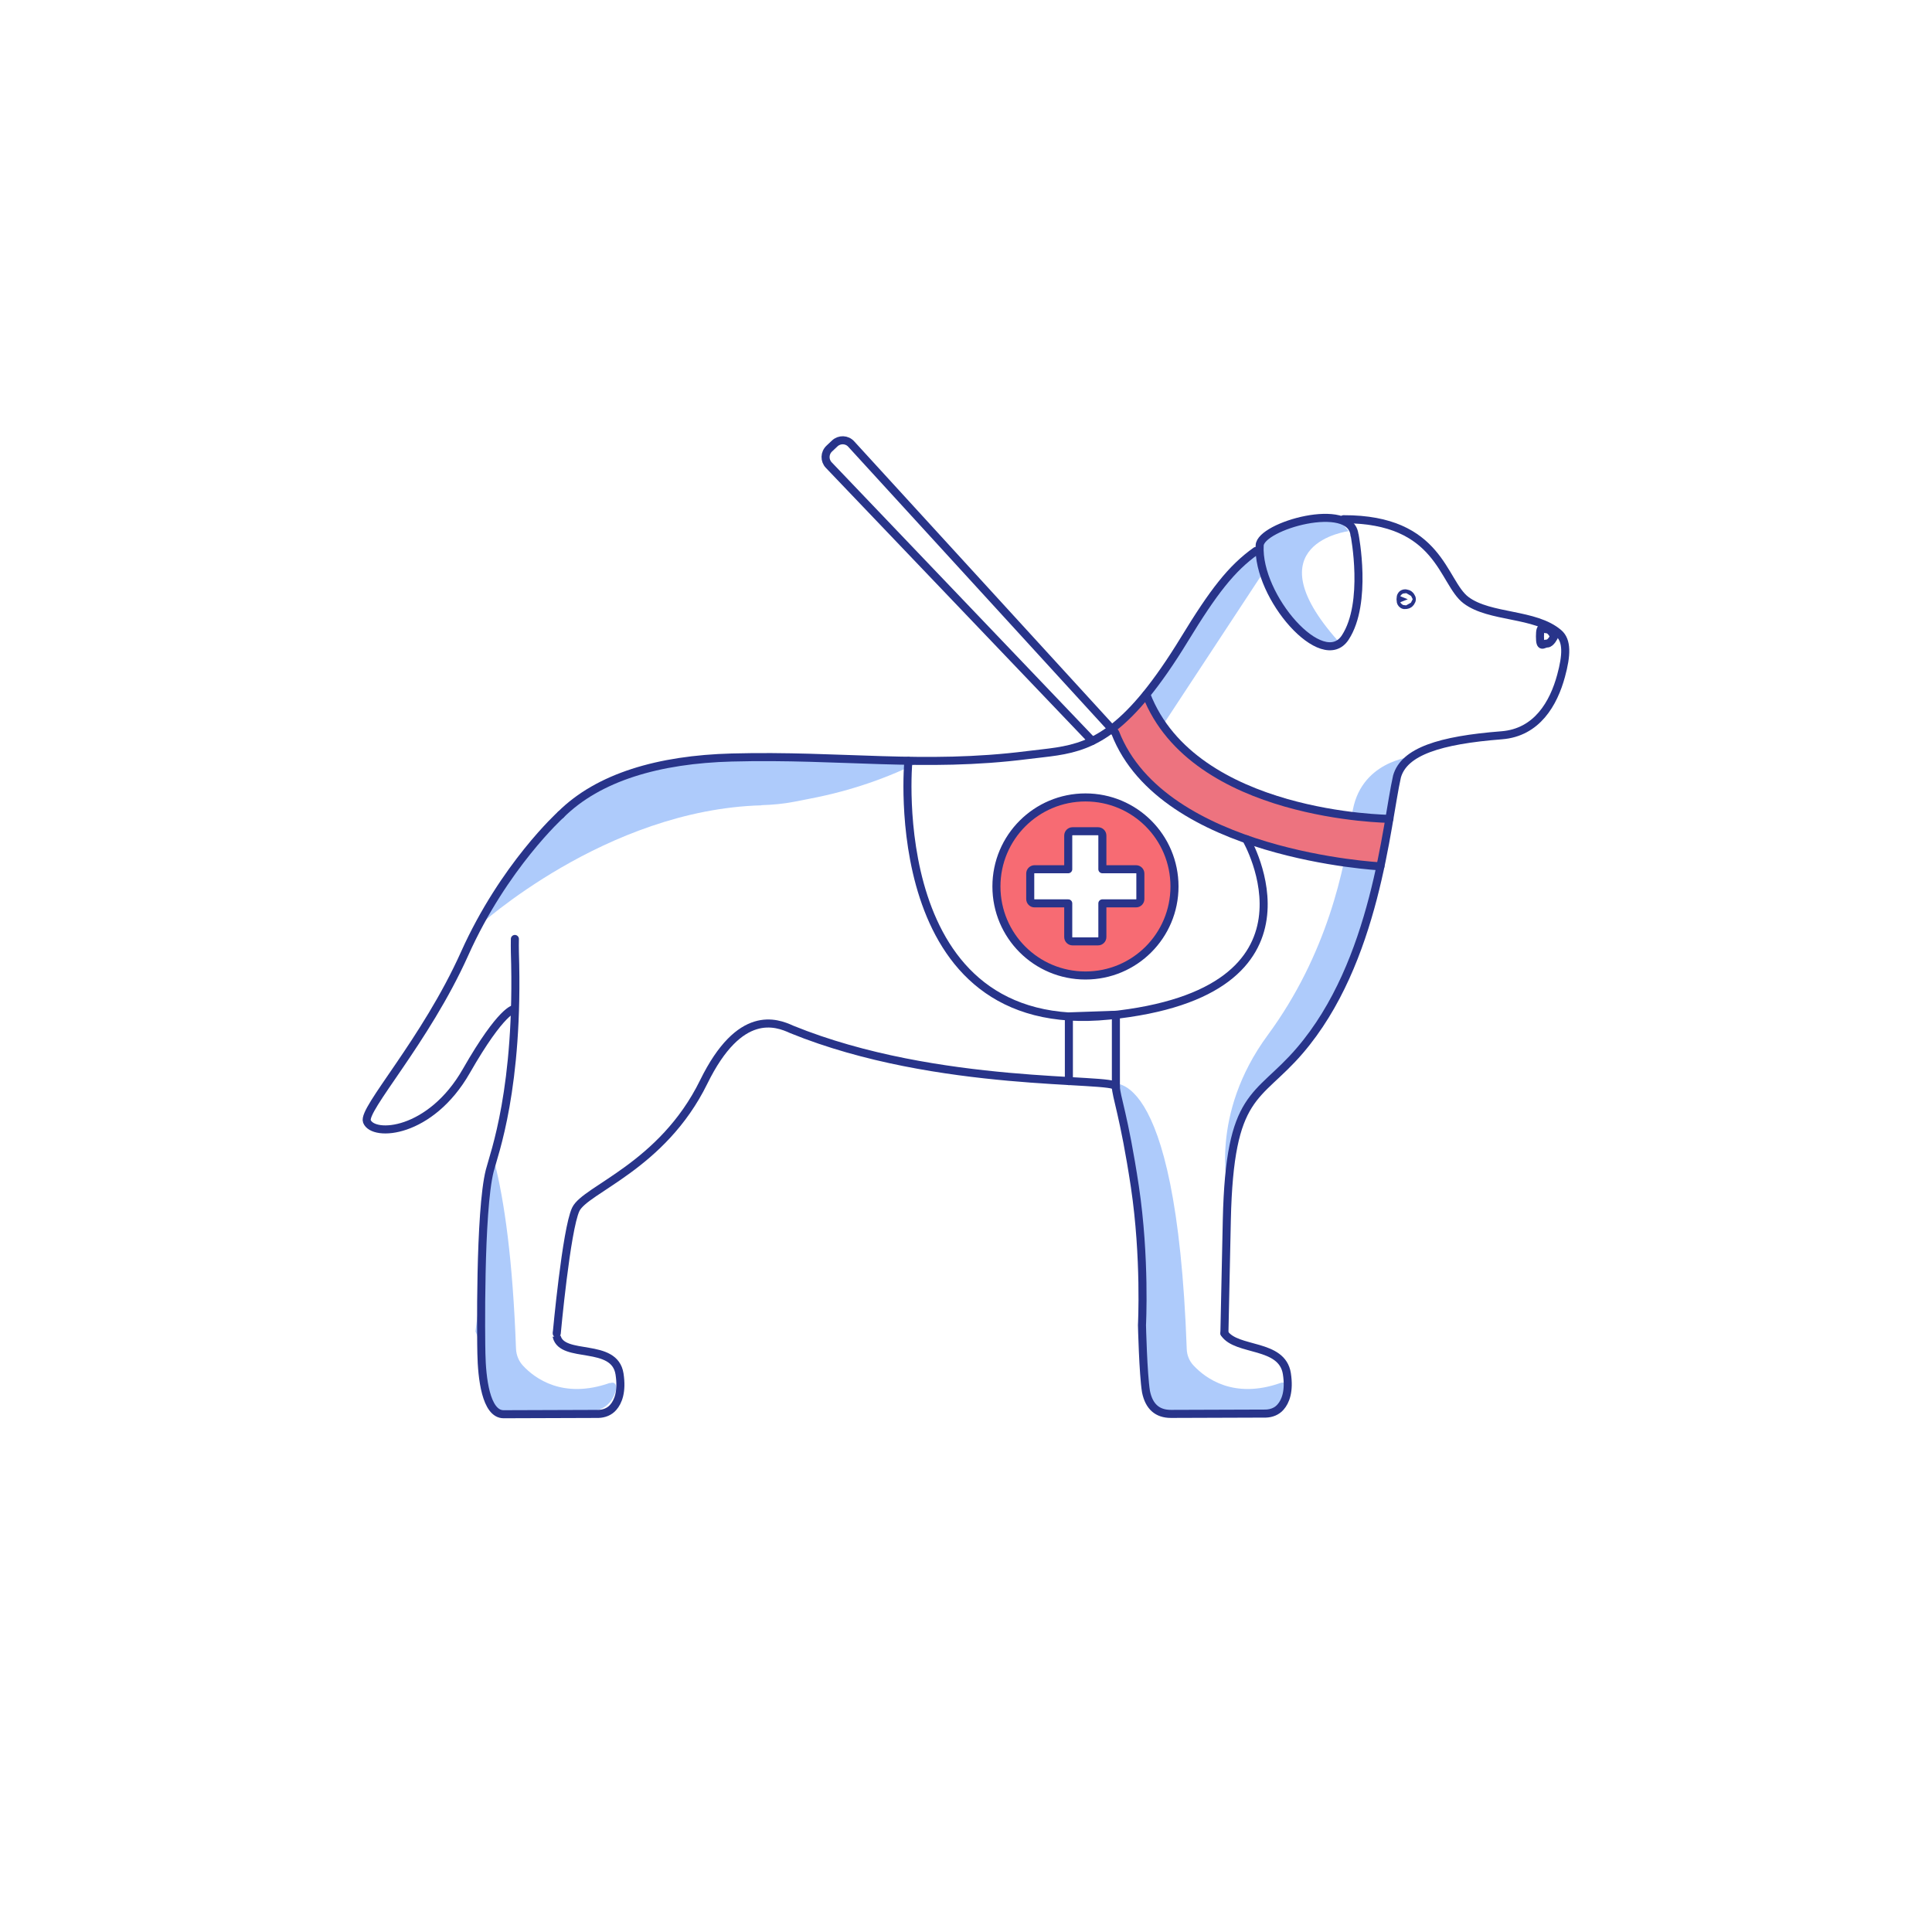 <?xml version="1.0" encoding="UTF-8"?><svg xmlns="http://www.w3.org/2000/svg" viewBox="0 0 120 120"><defs><style>.cls-1{fill:#aecbfb;}.cls-1,.cls-2,.cls-3,.cls-4{stroke-width:0px;}.cls-5{stroke-width:.5px;}.cls-5,.cls-6{fill:none;stroke:#28348a;stroke-linecap:round;stroke-linejoin:round;}.cls-2{fill:#ed737f;}.cls-3{fill:#f76b73;}.cls-4{fill:#fff;}</style></defs><g id="Warstwa_5"><rect class="cls-4" width="120" height="120"/></g><g id="Warstwa_1"><path class="cls-3" d="M67.3,49.4c-3.05,0-5.53,2.47-5.53,5.53s2.47,5.53,5.53,5.53,5.53-2.47,5.53-5.53-2.47-5.53-5.53-5.53ZM70.71,55.71c0,.15-.12.27-.27.27h-2.09v2.09c0,.15-.12.27-.27.27h-1.58c-.15,0-.27-.12-.27-.27v-2.09h-2.09c-.15,0-.27-.12-.27-.27v-1.58c0-.15.12-.27.27-.27h2.09v-2.09c0-.15.12-.27.27-.27h1.58c.15,0,.27.12.27.27v2.09h2.09c.15,0,.27.12.27.27v1.58Z"/><path class="cls-1" d="M47.3,50.01c.68-.02,1.35-.08,2.02-.21.34-.07.67-.13,1.02-.2,2.5-.48,4.81-1.28,6.94-2.36l-6.22-.14-7.56.08-3.94.75-3.78,1.86-3.81,4.13-2.28,3.63s7.91-7.26,17.61-7.53Z"/><path class="cls-1" d="M68.88,67.33s4.18-1.77,4.83,16.45c.01.39.16.76.43,1.04.74.79,2.49,2.1,5.39,1.08.46-.16.38.4.38.4l-.09.26c-.17.52-.6.91-1.13,1.04l-.72.18c-.13.03-.26.05-.39.05h-4.76c-.36,0-.72-.12-1-.35h0c-.22-.18-.39-.41-.49-.67l-.32-.81c-.07-.19-.11-.38-.11-.58v-7.56c0-.07,0-.15-.02-.22l-.73-5.27-.69-3.86c-.04-.2-.11-.39-.22-.56l-.38-.61Z"/><path class="cls-1" d="M37.87,85.9c-2.91,1.02-4.66-.29-5.39-1.08-.26-.28-.41-.65-.43-1.04-.2-5.52-.72-9.2-1.35-11.65-.13.45-.33.87-.63,1.24-.16,1.39-.22,2.69-.16,4.2.06,1.72-.14,3.43-.38,5.13.14.27.23.59.22.96,0,1.03.09,2.52.57,3.45.13.24.3.46.5.68.12.03.24.05.36.05h4.76c.13,0,.26-.02.39-.05l.72-.18c.53-.13.96-.53,1.13-1.04l.09-.26s.08-.56-.38-.4Z"/><path class="cls-1" d="M87.73,47s-3.32.25-3.75,3.6c-.43,3.36-1.57,8.7-5.23,13.68-3.67,4.98-2.47,9.61-2.47,9.61l.89-4.7.84-1.16,2.32-2.32,2.17-2.93,1.8-3.84,1.57-5.09.31-2.05.7-3.72.84-1.09Z"/><polygon class="cls-1" points="72.22 45.05 78.48 35.53 78.24 34.23 76.2 35.9 73.17 40.34 71.2 43.14 72.22 45.05"/><path class="cls-1" d="M83.77,32.99s-6.05.75-.68,6.8l-.32.35-1.61-.62-1.88-2.2-1.04-2.35v-1.1s.5-.89.5-.89l2.26-.74h2.13l.63.74Z"/><polygon class="cls-2" points="71.29 43.31 73.09 46.38 76.45 48.54 82.93 50.6 86.44 50.86 85.82 54.01 79.05 52.84 72.93 50.17 71.04 48.44 69.12 45.31 71.29 43.31"/><path class="cls-5" d="M34.83,50.6c2.34-2.33,6.09-3.43,10.62-3.55,6.8-.18,11.92.67,18.37-.15,2.53-.32,4.49-.22,7.38-3.77.72-.89,1.5-2,2.36-3.41,1.81-2.97,2.93-4.42,4.45-5.5"/><path class="cls-5" d="M76.05,82.82c.77,1.13,3.58.6,3.88,2.5.17,1.1-.09,1.73-.39,2.07-.23.27-.57.4-.92.41l-5.89.02c-.84,0-1.36-.45-1.55-1.38-.18-1.11-.25-4.14-.25-4.14,0,0,.22-4.15-.44-8.59-.67-4.44-1.18-5.63-1.18-6.22s-11.03.15-20.13-3.55c-.96-.44-3.23-1.31-5.47,3.26-2.58,5.26-7.36,6.66-7.95,7.92s-1.18,7.7-1.18,7.7c0,0,0-.23,0,.2.35,1.41,3.59.32,3.9,2.32.17,1.1-.09,1.73-.39,2.07-.23.27-.57.4-.92.41l-5.89.02c-1.11,0-1.35-2.28-1.38-3.76-.02-.72-.12-8.85.52-11.37.26-1.03,1.83-5.11,1.56-13.58,0-.28-.01-.55,0-.81"/><path class="cls-5" d="M83.45,32.25c6.01-.02,6.13,3.92,7.61,5.03,1.48,1.11,4.29.79,5.75,2.05.54.46.5,1.37.15,2.65-.46,1.7-1.49,3.52-3.69,3.69-3.85.3-6.06,1.01-6.5,2.56-.67,2.96-1.3,11.52-6.05,17.04-2.63,3.06-4.34,2.49-4.52,10.5-.09,4.22-.15,7.03-.15,7.03"/><path class="cls-5" d="M84.14,33.24s.82,4.2-.58,6.35c-1.4,2.16-5.49-2.51-5.32-5.71.04-1.22,5.7-2.81,5.89-.64Z"/><path class="cls-6" d="M87.44,37.22s-.04.1-.1.1-.1.08-.1-.1.04-.1.1-.1.1.1.1.1Z"/><path class="cls-5" d="M34.83,50.6s-3.53,3.19-5.97,8.63c-2.44,5.44-6.36,9.67-6.07,10.42.39,1,3.95.76,6.17-3.12s2.99-3.86,2.99-3.86"/><path class="cls-5" d="M96.53,39.53s-.2.44-.44.44-.44.34-.44-.44.2-.44.44-.44.44.44.44.44Z"/><path class="cls-5" d="M86.3,50.86s-12.15-.1-15.1-7.72"/><path class="cls-5" d="M85.74,53.81s-13.51-.68-16.47-8.3l-16.4-17.93c-.27-.3-.73-.31-1.02-.04l-.34.32c-.3.28-.31.74-.03,1.03l16.36,17.13"/><path class="cls-5" d="M56.42,47.26s-1.62,17.25,12.46,15.82,8.53-10.95,8.53-10.95"/><polyline class="cls-5" points="69.31 67.49 69.31 63.03 66.39 63.13 66.39 67.15"/><path class="cls-5" d="M67.42,49.53c-3.05,0-5.53,2.47-5.53,5.53s2.47,5.53,5.53,5.53,5.53-2.47,5.53-5.53-2.47-5.53-5.53-5.53ZM70.83,55.84c0,.15-.12.27-.27.27h-2.09v2.09c0,.15-.12.27-.27.27h-1.58c-.15,0-.27-.12-.27-.27v-2.09h-2.09c-.15,0-.27-.12-.27-.27v-1.58c0-.15.12-.27.27-.27h2.09v-2.09c0-.15.12-.27.27-.27h1.58c.15,0,.27.12.27.27v2.09h2.09c.15,0,.27.12.27.27v1.58Z"/></g></svg>